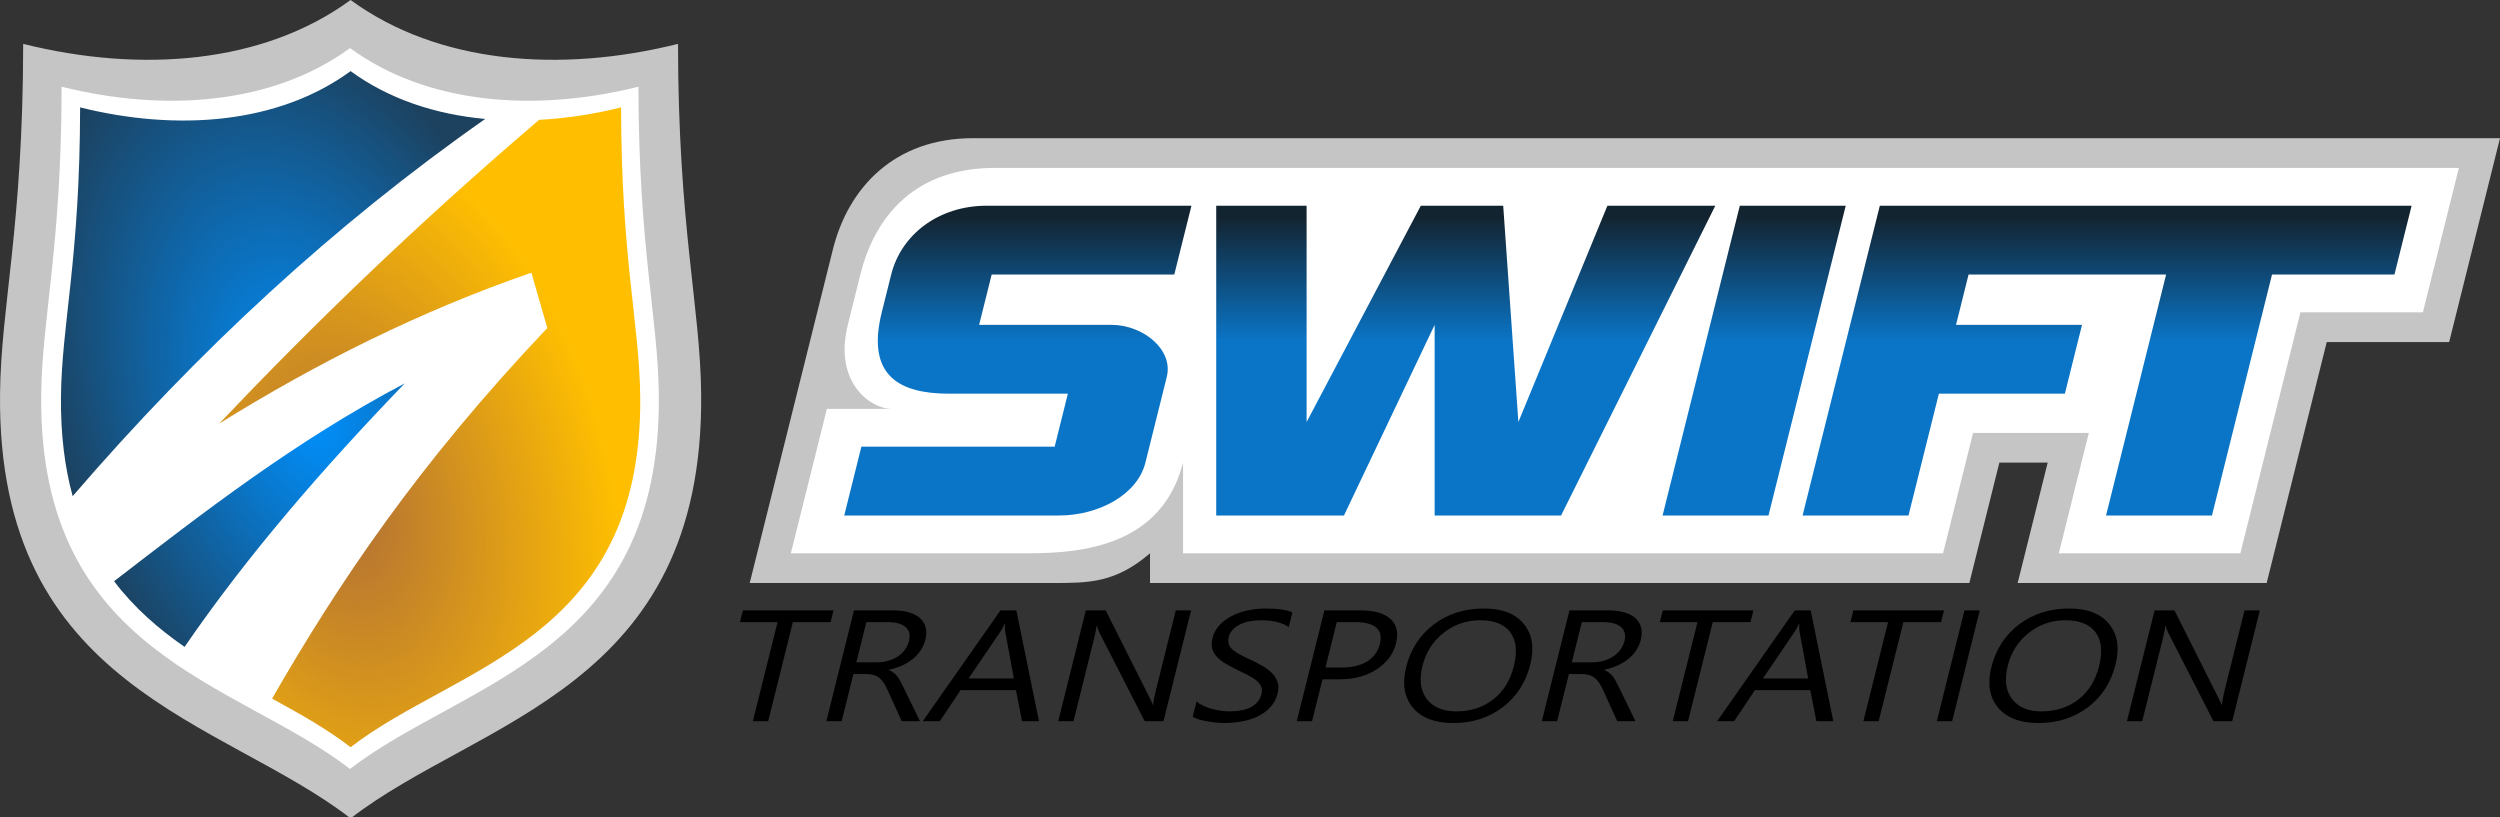 <?xml version="1.0" encoding="UTF-8" standalone="no"?>
<!-- Created with Inkscape (http://www.inkscape.org/) -->

<svg
   width="476.879"
   height="155.857"
   viewBox="0 0 126.174 41.237"
   version="1.1"
   id="svg8"
   inkscape:version="1.2.2 (732a01da63, 2022-12-09)"
   sodipodi:docname="swift-logo-gradients.svg"
   inkscape:export-filename="C:\Users\niscott\source\Repos\rwtruckers\rwtruckers\App_Data\Sites\Default\Media\logos\swift-logo.png"
   inkscape:export-xdpi="96"
   inkscape:export-ydpi="96"
   xml:space="preserve"
   xmlns:inkscape="http://www.inkscape.org/namespaces/inkscape"
   xmlns:sodipodi="http://sodipodi.sourceforge.net/DTD/sodipodi-0.dtd"
   xmlns:xlink="http://www.w3.org/1999/xlink"
   xmlns="http://www.w3.org/2000/svg"
   xmlns:svg="http://www.w3.org/2000/svg"
   xmlns:rdf="http://www.w3.org/1999/02/22-rdf-syntax-ns#"
   xmlns:cc="http://creativecommons.org/ns#"
   xmlns:dc="http://purl.org/dc/elements/1.1/"><rect x="0" y="0" width="126.174" height="41.237" fill="#333333" stroke="none"/><defs
     id="defs2"><linearGradient
       inkscape:collect="always"
       id="linearGradient6367"><stop
         style="stop-color:#132431;stop-opacity:1;"
         offset="0"
         id="stop6363" /><stop
         style="stop-color:#0a75c7;stop-opacity:1;"
         offset="1"
         id="stop6365" /></linearGradient><linearGradient
       inkscape:collect="always"
       id="linearGradient1949"><stop
         style="stop-color:#b16f36;stop-opacity:1;"
         offset="0"
         id="stop1945" /><stop
         style="stop-color:#ffbf00;stop-opacity:1;"
         offset="1"
         id="stop1947" /></linearGradient><linearGradient
       inkscape:collect="always"
       id="linearGradient1037"><stop
         style="stop-color:#0091ff;stop-opacity:1;"
         offset="0"
         id="stop1033" /><stop
         style="stop-color:#1c4260;stop-opacity:1;"
         offset="1"
         id="stop1035" /></linearGradient><clipPath
       clipPathUnits="userSpaceOnUse"
       id="clipPath4531"><rect
         style="opacity:1;fill:none;fill-opacity:1;stroke:#f4f4f4;stroke-width:0.794;stroke-linecap:square;stroke-linejoin:miter;stroke-miterlimit:4;stroke-dasharray:none;stroke-opacity:1;paint-order:normal"
         id="rect4533"
         width="152.702"
         height="77.863"
         x="29.482"
         y="123.131" /></clipPath><clipPath
       clipPathUnits="userSpaceOnUse"
       id="clipPath997"><rect
         style="opacity:1;fill:#0063a8;fill-opacity:1;stroke:none;stroke-width:0.794;stroke-linecap:square;stroke-linejoin:miter;stroke-miterlimit:4;stroke-dasharray:none;stroke-opacity:1;paint-order:normal"
         id="rect999"
         width="149.041"
         height="87.295"
         x="3.662"
         y="25.002" /></clipPath><radialGradient
       inkscape:collect="always"
       xlink:href="#linearGradient1037"
       id="radialGradient1039"
       cx="55.942"
       cy="76.399"
       fx="55.942"
       fy="76.399"
       r="40.401"
       gradientTransform="matrix(1.122,-0.381,0.61,1.798,-49.898,-38.067)"
       gradientUnits="userSpaceOnUse" /><radialGradient
       inkscape:collect="always"
       xlink:href="#linearGradient1949"
       id="radialGradient1951"
       cx="56.685"
       cy="92.772"
       fx="56.685"
       fy="92.772"
       r="40.099"
       gradientTransform="matrix(1.245,-0.307,0.463,1.881,-47.467,-60.59)"
       gradientUnits="userSpaceOnUse" /><linearGradient
       inkscape:collect="always"
       xlink:href="#linearGradient6367"
       id="linearGradient6375"
       x1="134.598"
       y1="154.345"
       x2="134.598"
       y2="160.626"
       gradientUnits="userSpaceOnUse" /></defs><sodipodi:namedview
     id="base"
     pagecolor="#ffffff"
     bordercolor="#666666"
     borderopacity="1.0"
     inkscape:pageopacity="0.0"
     inkscape:pageshadow="2"
     inkscape:zoom="1"
     inkscape:cx="204.5"
     inkscape:cy="224"
     inkscape:document-units="px"
     inkscape:current-layer="layer2"
     showgrid="false"
     showguides="true"
     inkscape:guide-bbox="true"
     inkscape:snap-global="true"
     units="px"
     fit-margin-top="0"
     fit-margin-left="0"
     fit-margin-right="0"
     fit-margin-bottom="0"
     inkscape:window-width="1920"
     inkscape:window-height="1057"
     inkscape:window-x="2552"
     inkscape:window-y="-8"
     inkscape:window-maximized="1"
     inkscape:pagecheckerboard="1"
     inkscape:showpageshadow="false"
     inkscape:deskcolor="#d1d1d1" /><g
     inkscape:groupmode="layer"
     id="layer2"
     inkscape:label="swift"
     transform="translate(-43.622,-143.362)"
     style="display:inline"><path
       id="path11029"
       style="font-size:8.671px;line-height:1.25;font-family:Leelawadee;-inkscape-font-specification:Leelawadee;text-align:start;letter-spacing:0px;word-spacing:0px;text-anchor:start;stroke-width:0.265"
       inkscape:label="transportation"
       d="M 63.856 30.711 C 63.571 30.711 63.283 30.741 62.992 30.801 C 62.704 30.861 62.438 30.952 62.193 31.074 C 61.948 31.196 61.737 31.352 61.557 31.542 C 61.379 31.729 61.258 31.95 61.194 32.205 C 61.142 32.413 61.138 32.595 61.182 32.751 C 61.23 32.904 61.312 33.042 61.428 33.164 C 61.545 33.287 61.691 33.398 61.864 33.5 C 62.038 33.601 62.228 33.701 62.433 33.8 C 62.627 33.894 62.807 33.983 62.972 34.069 C 63.142 34.152 63.283 34.241 63.398 34.334 C 63.513 34.425 63.595 34.527 63.644 34.639 C 63.695 34.751 63.702 34.882 63.665 35.032 C 63.595 35.313 63.423 35.529 63.15 35.68 C 62.88 35.828 62.508 35.902 62.033 35.902 C 61.895 35.902 61.748 35.89 61.591 35.867 C 61.435 35.844 61.28 35.811 61.128 35.769 C 60.98 35.725 60.84 35.672 60.708 35.61 C 60.58 35.547 60.473 35.477 60.389 35.399 L 60.196 36.171 C 60.27 36.221 60.372 36.266 60.502 36.308 C 60.637 36.347 60.78 36.38 60.933 36.406 C 61.085 36.434 61.236 36.455 61.386 36.468 C 61.536 36.483 61.662 36.491 61.766 36.491 C 62.079 36.491 62.383 36.464 62.678 36.409 C 62.973 36.357 63.243 36.271 63.487 36.152 C 63.734 36.032 63.945 35.878 64.118 35.688 C 64.294 35.495 64.417 35.261 64.485 34.985 C 64.537 34.777 64.536 34.593 64.481 34.432 C 64.43 34.271 64.34 34.124 64.214 33.991 C 64.088 33.859 63.933 33.738 63.749 33.628 C 63.564 33.519 63.367 33.415 63.155 33.316 C 62.95 33.22 62.768 33.132 62.61 33.051 C 62.456 32.971 62.328 32.887 62.227 32.802 C 62.126 32.716 62.056 32.621 62.017 32.517 C 61.982 32.413 61.982 32.289 62.018 32.146 C 62.056 31.993 62.13 31.863 62.239 31.756 C 62.348 31.65 62.478 31.563 62.626 31.495 C 62.775 31.428 62.937 31.379 63.112 31.351 C 63.289 31.319 63.461 31.304 63.63 31.304 C 64.239 31.304 64.71 31.418 65.042 31.647 L 65.226 30.91 C 64.962 30.778 64.505 30.711 63.856 30.711 z M 74.904 30.711 C 73.917 30.711 73.071 30.979 72.364 31.514 C 71.658 32.05 71.193 32.768 70.968 33.667 C 70.76 34.504 70.87 35.185 71.301 35.707 C 71.734 36.23 72.418 36.491 73.352 36.491 C 74.308 36.491 75.137 36.226 75.839 35.695 C 76.541 35.165 77.007 34.443 77.234 33.531 C 77.443 32.691 77.334 32.011 76.906 31.491 C 76.481 30.971 75.814 30.711 74.904 30.711 z M 104.441 30.711 C 103.454 30.711 102.608 30.979 101.901 31.514 C 101.195 32.05 100.729 32.768 100.505 33.667 C 100.296 34.504 100.407 35.185 100.838 35.707 C 101.271 36.23 101.955 36.491 102.889 36.491 C 103.845 36.491 104.674 36.226 105.377 35.695 C 106.079 35.165 106.544 34.443 106.771 33.531 C 106.981 32.691 106.871 32.011 106.443 31.491 C 106.018 30.971 105.351 30.711 104.441 30.711 z M 37.494 30.805 L 37.346 31.398 L 39.244 31.398 L 37.997 36.398 L 38.769 36.398 L 40.016 31.398 L 41.919 31.398 L 42.067 30.805 L 37.494 30.805 z M 43.101 30.805 L 41.706 36.397 L 42.478 36.397 L 43.071 34.019 L 43.706 34.019 C 43.85 34.019 43.974 34.034 44.08 34.065 C 44.189 34.094 44.285 34.141 44.367 34.206 C 44.452 34.271 44.529 34.355 44.598 34.459 C 44.667 34.561 44.735 34.684 44.799 34.83 L 45.511 36.398 L 46.431 36.398 L 45.613 34.717 C 45.555 34.595 45.5 34.488 45.449 34.397 C 45.402 34.303 45.351 34.22 45.296 34.147 C 45.241 34.074 45.178 34.012 45.108 33.96 C 45.042 33.906 44.959 33.857 44.859 33.816 L 44.863 33.8 C 45.099 33.751 45.317 33.682 45.517 33.593 C 45.72 33.502 45.901 33.393 46.058 33.266 C 46.219 33.138 46.353 32.994 46.46 32.833 C 46.572 32.669 46.651 32.49 46.7 32.295 C 46.762 32.045 46.766 31.828 46.711 31.643 C 46.656 31.456 46.554 31.3 46.404 31.175 C 46.258 31.051 46.07 30.958 45.84 30.898 C 45.613 30.836 45.356 30.805 45.068 30.805 L 43.101 30.805 z M 50.495 30.805 L 46.573 36.398 L 47.433 36.398 L 48.481 34.83 L 51.275 34.83 L 51.582 36.398 L 52.437 36.398 L 51.295 30.805 L 50.495 30.805 z M 54.801 30.805 L 53.407 36.398 L 54.179 36.398 L 55.186 32.357 C 55.284 31.965 55.336 31.708 55.341 31.589 L 55.369 31.589 C 55.393 31.711 55.435 31.828 55.493 31.94 L 57.773 36.398 L 58.72 36.398 L 60.114 30.805 L 59.342 30.805 L 58.36 34.744 C 58.263 35.132 58.21 35.406 58.201 35.567 L 58.182 35.567 C 58.16 35.499 58.102 35.374 58.009 35.192 L 55.803 30.805 L 54.801 30.805 z M 66.842 30.805 L 65.448 36.398 L 66.22 36.398 L 66.747 34.284 L 67.616 34.284 C 68.348 34.284 68.971 34.115 69.484 33.777 C 70 33.439 70.324 33.004 70.457 32.474 C 70.589 31.944 70.497 31.533 70.18 31.242 C 69.867 30.95 69.358 30.805 68.653 30.805 L 66.842 30.805 z M 79.21 30.805 L 77.815 36.397 L 78.587 36.397 L 79.181 34.019 L 79.815 34.019 C 79.959 34.019 80.083 34.034 80.189 34.065 C 80.298 34.094 80.394 34.141 80.476 34.206 C 80.561 34.271 80.638 34.355 80.707 34.459 C 80.776 34.561 80.843 34.684 80.908 34.83 L 81.62 36.398 L 82.54 36.398 L 81.723 34.717 C 81.664 34.595 81.61 34.488 81.559 34.397 C 81.512 34.303 81.46 34.22 81.405 34.147 C 81.349 34.074 81.287 34.012 81.217 33.96 C 81.151 33.906 81.068 33.857 80.968 33.816 L 80.972 33.8 C 81.208 33.751 81.426 33.682 81.626 33.593 C 81.829 33.502 82.01 33.393 82.167 33.266 C 82.328 33.138 82.462 32.994 82.569 32.833 C 82.68 32.669 82.76 32.49 82.809 32.295 C 82.871 32.045 82.875 31.828 82.82 31.643 C 82.765 31.456 82.663 31.3 82.514 31.175 C 82.367 31.051 82.179 30.958 81.948 30.898 C 81.722 30.836 81.464 30.805 81.176 30.805 L 79.21 30.805 z M 83.92 30.805 L 83.773 31.398 L 85.671 31.398 L 84.424 36.398 L 85.196 36.398 L 86.443 31.398 L 88.346 31.398 L 88.493 30.805 L 83.92 30.805 z M 90.584 30.805 L 86.662 36.398 L 87.521 36.398 L 88.57 34.83 L 91.364 34.83 L 91.671 36.398 L 92.526 36.398 L 91.384 30.805 L 90.584 30.805 z M 93.54 30.805 L 93.392 31.398 L 95.29 31.398 L 94.043 36.398 L 94.815 36.398 L 96.062 31.398 L 97.965 31.398 L 98.112 30.805 L 93.54 30.805 z M 99.146 30.805 L 97.752 36.398 L 98.524 36.398 L 99.918 30.805 L 99.146 30.805 z M 108.741 30.805 L 107.346 36.398 L 108.118 36.398 L 109.126 32.357 C 109.224 31.965 109.275 31.708 109.281 31.589 L 109.308 31.589 C 109.333 31.711 109.374 31.828 109.432 31.94 L 111.713 36.398 L 112.659 36.398 L 114.053 30.805 L 113.281 30.805 L 112.299 34.744 C 112.203 35.132 112.15 35.406 112.14 35.567 L 112.122 35.567 C 112.099 35.499 112.041 35.374 111.949 35.192 L 109.743 30.805 L 108.741 30.805 z M 74.701 31.304 C 75.412 31.304 75.919 31.506 76.223 31.909 C 76.527 32.312 76.587 32.882 76.403 33.621 C 76.223 34.341 75.875 34.901 75.359 35.302 C 74.842 35.702 74.222 35.902 73.499 35.902 C 72.822 35.902 72.324 35.693 72.006 35.274 C 71.691 34.853 71.62 34.298 71.791 33.609 C 71.963 32.92 72.318 32.363 72.856 31.94 C 73.393 31.516 74.008 31.304 74.701 31.304 z M 104.238 31.304 C 104.949 31.304 105.456 31.506 105.76 31.909 C 106.064 32.312 106.124 32.882 105.94 33.621 C 105.76 34.341 105.412 34.901 104.896 35.302 C 104.379 35.702 103.759 35.902 103.036 35.902 C 102.359 35.902 101.862 35.693 101.543 35.274 C 101.228 34.853 101.157 34.298 101.329 33.609 C 101.5 32.92 101.855 32.363 102.393 31.94 C 102.93 31.516 103.546 31.304 104.238 31.304 z M 43.725 31.398 L 44.782 31.398 C 45.214 31.398 45.522 31.482 45.707 31.651 C 45.895 31.818 45.952 32.05 45.877 32.349 C 45.836 32.516 45.764 32.666 45.663 32.802 C 45.563 32.934 45.441 33.048 45.299 33.141 C 45.156 33.232 44.996 33.302 44.818 33.351 C 44.644 33.401 44.46 33.426 44.267 33.426 L 43.219 33.426 L 43.725 31.398 z M 67.467 31.398 L 68.372 31.398 C 69.402 31.398 69.824 31.767 69.64 32.505 C 69.546 32.882 69.332 33.175 68.998 33.383 C 68.668 33.588 68.237 33.691 67.704 33.691 L 66.895 33.691 L 67.467 31.398 z M 79.834 31.398 L 80.891 31.398 C 81.323 31.398 81.631 31.482 81.816 31.651 C 82.004 31.818 82.061 32.05 81.987 32.349 C 81.945 32.516 81.874 32.666 81.773 32.802 C 81.672 32.934 81.55 33.048 81.407 33.141 C 81.265 33.232 81.106 33.302 80.928 33.351 C 80.753 33.401 80.569 33.426 80.376 33.426 L 79.328 33.426 L 79.834 31.398 z M 50.703 31.483 L 50.721 31.483 C 50.712 31.655 50.715 31.78 50.729 31.858 L 51.169 34.241 L 48.885 34.241 L 50.504 31.858 C 50.566 31.767 50.633 31.642 50.703 31.483 z M 90.792 31.483 L 90.81 31.483 C 90.801 31.655 90.804 31.78 90.818 31.858 L 91.258 34.241 L 88.974 34.241 L 90.593 31.858 C 90.655 31.767 90.722 31.642 90.792 31.483 z "
       transform="translate(43.622,143.362)" /><path
       style="display:inline;opacity:1;fill:#c5c5c5;fill-opacity:1;stroke:none;stroke-width:0.265px;stroke-linecap:butt;stroke-linejoin:miter;stroke-opacity:1"
       d="M 169.796,150.336 H 92.726 c -3.966,0 -6.292,2.501 -7.068,5.612 l -4.198,16.838 h 15.292 c 1.82,0 3.164,0 4.911,-1.5 v 1.5 h 41.351 l 1.515,-6.076 h 2.439 l -1.515,6.076 h 12.567 l 3.032,-12.161 h 6.179 z"
       id="path4646"
       inkscape:connector-curvature="0"
       sodipodi:nodetypes="ccccccccccccccc"
       transform="translate(1.3076836e-6)"
       inkscape:label="gray-border" /><path
       style="display:inline;opacity:1;fill:#ffffff;fill-opacity:1;stroke:none;stroke-width:0.265px;stroke-linecap:butt;stroke-linejoin:miter;stroke-opacity:1"
       d="m 93.833,151.836 c -3.891,0 -6.014,2.274 -6.789,5.382 l -0.633,2.539 c -0.727,2.917 1.162,4.24 2.201,4.24 h -3.258 l -1.818,7.29 h 11.973 c 2.849,0 6.753,-0.43 7.821,-4.575 v 4.575 h 38.357 l 1.515,-6.076 h 5.842 l -1.515,6.076 h 9.163 l 3.032,-12.161 h 6.179 l 1.818,-7.29 z"
       id="path4664"
       inkscape:connector-curvature="0"
       sodipodi:nodetypes="cccccccccccccccccc"
       transform="translate(1.3076836e-6)"
       inkscape:label="white-border" /><path
       id="path4673"
       style="display:inline;fill:url(#linearGradient6375);fill-opacity:1;stroke:none;stroke-width:0.265px;stroke-linecap:butt;stroke-linejoin:miter;stroke-opacity:1"
       inkscape:label="swift"
       d="M 93.431 153.744 C 90.962 153.744 89.097 155.226 88.6 157.218 L 88.124 159.126 C 87.318 162.359 89.056 163.231 91.517 163.231 L 97.517 163.231 L 96.851 165.904 L 87.096 165.904 L 86.23 169.379 L 97.069 169.379 C 99.037 169.379 101.02 168.353 101.43 166.711 L 102.509 162.383 C 102.854 160.999 101.303 159.757 99.715 159.757 L 93.038 159.757 L 93.671 157.218 L 102.888 157.218 L 103.754 153.744 L 93.431 153.744 z M 105.004 153.744 L 105.004 169.379 L 111.451 169.379 L 116.028 159.757 L 116.028 169.379 L 122.409 169.379 L 130.193 153.744 L 124.748 153.744 L 120.254 164.661 L 119.488 153.744 L 115.33 153.744 L 109.566 164.661 L 109.566 153.744 L 105.004 153.744 z M 131.43 153.744 L 127.532 169.379 L 132.877 169.379 L 136.775 153.744 L 131.43 153.744 z M 138.496 153.744 L 134.598 169.379 L 139.943 169.379 L 141.476 163.231 L 147.835 163.231 L 148.701 159.757 L 142.342 159.757 L 142.975 157.218 L 152.945 157.218 L 149.913 169.379 L 155.259 169.379 L 158.29 157.218 L 164.469 157.218 L 165.335 153.744 L 138.496 153.744 z "
       transform="translate(1.3076836e-6)" /></g><g
     inkscape:groupmode="layer"
     id="layer6"
     inkscape:label="shield"
     transform="translate(-43.622,-143.362)"
     style="display:inline"><path
       style="display:inline;opacity:1;fill:#c5c5c5;fill-opacity:1;stroke:none;stroke-width:1px;stroke-linecap:butt;stroke-linejoin:miter;stroke-opacity:1"
       d="M 67.176,0 C 50.474,12.208 27.161,13.927 4.82,8.357 4.781,43.316 0.569,58.305 0.41,75.098 -0.121,131.252 42.765,136.964 67.176,155.857 91.587,136.964 134.472,131.252 133.941,75.098 133.783,58.305 129.571,43.316 129.531,8.357 107.19,13.927 83.878,12.208 67.176,0 Z"
       transform="matrix(0.265,0,0,0.265,43.515,143.362)"
       id="path4792"
       inkscape:connector-curvature="0"
       inkscape:label="gray-border" /><path
       inkscape:connector-curvature="0"
       style="display:inline;opacity:1;fill:#ffffff;fill-opacity:1;stroke:none;stroke-width:0.233px;stroke-linecap:butt;stroke-linejoin:miter;stroke-opacity:1"
       d="m 61.288,145.788 c -3.899,2.85 -9.341,3.251 -14.557,1.951 -0.009,8.161 -0.992,11.66 -1.03,15.58 -0.124,13.109 9.888,14.443 15.586,18.853 5.699,-4.411 15.71,-5.744 15.586,-18.853 -0.037,-3.92 -1.02,-7.419 -1.03,-15.58 -5.216,1.3 -10.658,0.899 -14.557,-1.951 z"
       id="path4792-4"
       transform="translate(1.3076836e-6)"
       inkscape:label="white-border" /><path
       style="display:inline;opacity:1;fill:url(#radialGradient1951);fill-opacity:1;stroke:none;stroke-width:0.826px;stroke-linecap:butt;stroke-linejoin:miter;stroke-opacity:1"
       d="m 118.691,20.451 c -5.191,1.294 -10.442,2.092 -15.621,2.375 C 79.691,42.793 59.907,61.962 42.143,80.682 60.558,69.223 80.165,59.354 101.607,51.932 l 3.035,10.535 C 79.831,88.629 64.723,111.308 52.223,133.051 c 5.355,2.932 10.528,5.834 14.953,9.26 20.167,-15.609 55.599,-20.328 55.16,-66.721 -0.131,-13.873 -3.612,-26.257 -3.645,-55.139 z"
       transform="matrix(0.265,0,0,0.265,43.515,143.362)"
       id="path4792-4-9-8"
       inkscape:connector-curvature="0"
       sodipodi:nodetypes="cccccccsc"
       inkscape:label="gold" /><path
       style="display:inline;opacity:1;fill:url(#radialGradient1039);fill-opacity:1;stroke:none;stroke-width:0.826px;stroke-linecap:butt;stroke-linejoin:miter;stroke-opacity:1"
       d="M 67.176,13.547 C 53.377,23.632 34.118,25.053 15.66,20.451 c -0.033,28.882 -3.513,41.265 -3.645,55.139 -0.069,7.253 0.739,13.488 2.229,18.904 C 37.975,66.931 64.041,42.802 92.814,22.654 83.357,21.786 74.495,18.896 67.176,13.547 Z M 77.5,73.002 C 56.502,84.083 39.366,97.417 22.131,110.693 c 3.819,5.059 8.454,9.062 13.424,12.512 C 47.499,105.792 61.883,89.191 77.5,73.002 Z"
       transform="matrix(0.265,0,0,0.265,43.515,143.362)"
       id="path4792-4-9"
       inkscape:connector-curvature="0"
       sodipodi:nodetypes="ccsccccccc"
       inkscape:label="blue" /><path
       style="display:none;opacity:0.333;fill:#ff0005;fill-opacity:1;stroke:none;stroke-width:0.265px;stroke-linecap:butt;stroke-linejoin:miter;stroke-opacity:1"
       d="m 68.886,148.786 c -8.163,5.598 -15.51,12.397 -22.159,20.222 -0.127,2.174 0.738,3.357 2.032,4.11 4.768,-3.667 9.458,-7.379 15.261,-10.442 -4.299,4.457 -8.248,9.031 -11.481,13.843 1.128,2.261 2.741,2.581 4.394,2.74 3.386,-5.965 7.439,-12.17 14.269,-19.371 l -0.803,-2.788 c -5.673,1.964 -10.861,4.575 -15.733,7.607 4.855,-5.116 10.27,-10.356 16.725,-15.828 -0.496,-0.506 -1.127,-0.822 -2.504,-0.095 z"
       id="path4856"
       inkscape:connector-curvature="0"
       sodipodi:nodetypes="ccccccccccc"
       transform="translate(1.3076836e-6)"
       inkscape:label="zig-zag" /></g></svg>
